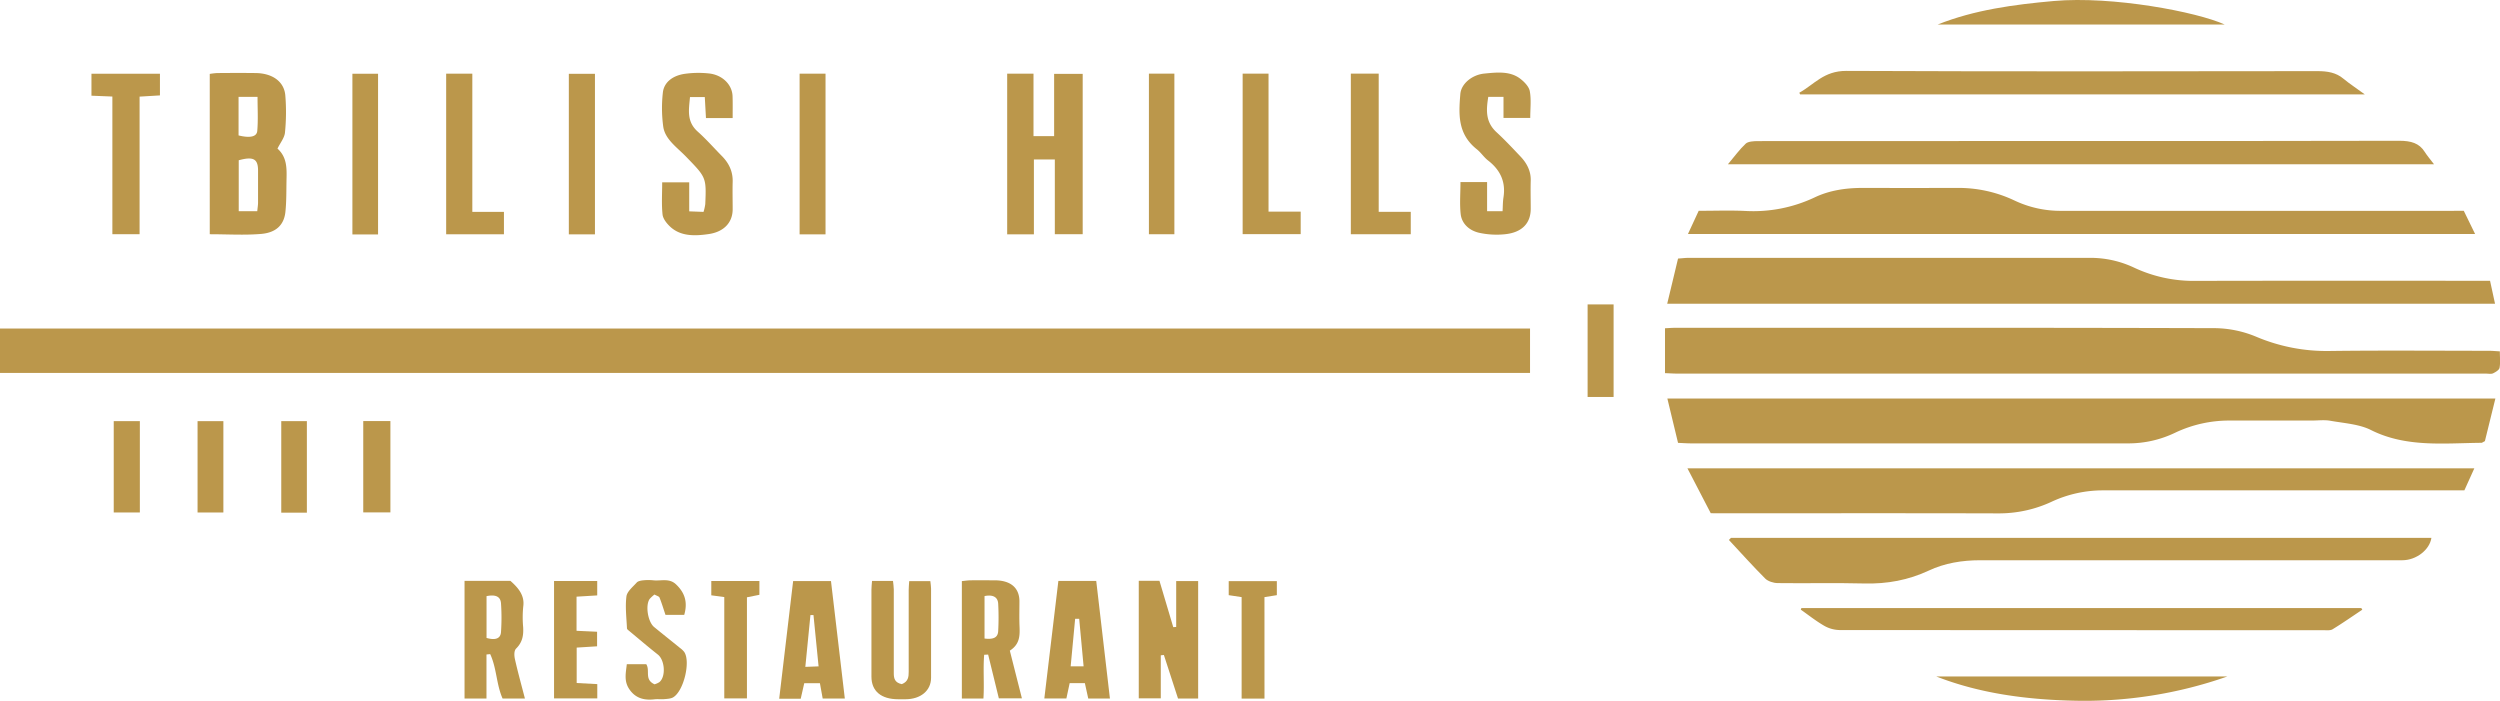 <svg xmlns="http://www.w3.org/2000/svg" viewBox="0 0 1614.98 452.75"><defs><style>.cls-1{fill:#bb974b;}</style></defs><g id="Layer_2" data-name="Layer 2"><g id="Layer_1-2" data-name="Layer 1"><path class="cls-1" d="M988.39,212.22v28.69H0V212.22Z"/><path class="cls-1" d="M1084,286.09c-2.33-9.66-4.55-18.89-6.9-28.65H1612c-2.43,9.89-4.71,19.13-6.78,27.53-1.55.8-1.84,1.08-2.13,1.08-24.32.22-48.83,3.14-71.58-8.31-7.48-3.76-17.32-4.36-26.2-5.94-3.8-.67-7.9-.13-11.87-.13-17.77,0-35.54-.05-53.31,0a81.29,81.29,0,0,0-35.06,7.89,69.43,69.43,0,0,1-30.11,6.86q-141.3,0-282.6,0C1089.94,286.42,1087.56,286.24,1084,286.09Z"/><path class="cls-1" d="M1075.58,241.05v-29c2.46-.11,4.48-.29,6.5-.29,116.42,0,232.84-.13,349.25.23a71.38,71.38,0,0,1,26.2,5.55,116.24,116.24,0,0,0,47.22,9.19c34.32-.43,68.64-.14,103-.12,2.18,0,4.36.22,7.13.37,0,3.81.42,7.29-.19,10.63-.25,1.37-2.51,2.76-4.23,3.57-1.19.56-3,.17-4.58.17H1083.77C1081.22,241.34,1078.68,241.16,1075.58,241.05Z"/><path class="cls-1" d="M1608.56,181.4c1.12,5.18,2.09,9.66,3.21,14.81H1077c2.41-10,4.69-19.5,7-29.18,2.87-.2,4.88-.46,6.9-.46q129.61,0,259.24,0a65.91,65.91,0,0,1,28.24,6.22,90.52,90.52,0,0,0,40,8.66c60.72-.16,121.43-.07,182.14-.07Z"/><path class="cls-1" d="M1105.14,331.54c-5-9.57-9.77-18.84-15.07-29h508.32c-2.17,4.79-4.18,9.25-6.43,14.23h-8.58q-112.31,0-224.61,0a78.4,78.4,0,0,0-33.16,7.22,80.47,80.47,0,0,1-34.55,7.65c-59.17-.17-118.34-.07-177.51-.07Z"/><path class="cls-1" d="M1591.59,136.18l7.31,15H1090.4l6.94-15c10.52,0,20.18-.36,29.79.08a92.78,92.78,0,0,0,45.17-8.76c9.48-4.52,20-6.11,30.88-6.1q30.27.06,60.56,0a84.41,84.41,0,0,1,37.55,8.1,69.22,69.22,0,0,0,30.17,6.7q126,0,252.08,0Z"/><path class="cls-1" d="M1118.21,347.44h452.47c-1.15,7.81-9.88,14.47-18.75,14.47q-136.35,0-272.69,0c-11.79,0-23,1.86-33.31,6.7-13,6.08-26.72,8.7-41.67,8.31-18.61-.49-37.25,0-55.88-.25-2.72,0-6.28-1.18-8-2.86-8.12-8.14-15.73-16.63-23.52-25Z"/><path class="cls-1" d="M1116.22,106.12c4.27-5.07,7.46-9.54,11.53-13.35,1.46-1.37,5-1.61,7.6-1.62q89.28-.12,178.57-.06c78.67,0,157.35.09,236-.15,7.62,0,12.89,1.55,16.44,7.18,1.58,2.5,3.59,4.81,6,8Z"/><path class="cls-1" d="M1527.67,61h-364.8l-.53-1.1c9.63-5.33,15.81-14.16,30.4-14.1,101.41.44,202.83.27,304.25.15,6.56,0,12.09.89,16.87,4.91C1517.81,54.16,1522.27,57,1527.67,61Z"/><path class="cls-1" d="M1163.69,392.79h361.69l.65,1.07c-6.39,4.26-12.67,8.65-19.26,12.68-1.43.87-4,.56-6,.56q-156.32,0-312.64-.1a20.83,20.83,0,0,1-9.83-2.82c-5.31-3.09-10.06-6.86-15-10.35Z"/><path class="cls-1" d="M179.25,96c6.22,5.54,6,12.83,5.84,20.06-.14,6.92,0,13.86-.71,20.75-.84,8.27-5.82,13.44-15.58,14.29-10.83.93-21.87.21-33.3.21V47.75a42.3,42.3,0,0,1,4.86-.56c8.27-.06,16.54-.11,24.81,0,10.7.14,18.28,5.37,19.13,14.3a131.65,131.65,0,0,1-.21,24.15C183.78,89,181.07,92.25,179.25,96Zm-13.06,40.45c.23-2.44.5-4,.51-5.53,0-6.92,0-13.83,0-20.74,0-7.54-3-9.26-12.48-6.65v32.92ZM154.11,87.48c7.36,1.82,11.75.92,12.08-2.91.62-7.1.18-14.26.18-22H154.11Z"/><path class="cls-1" d="M650.63,47.57h17V87.94h13.33V47.72h18.45V151.27h-18V103H667.89v48.36H650.63Z"/><path class="cls-1" d="M473.29,76.29H456.05c-.25-4.55-.49-8.79-.76-13.59h-9.56c-.71,8.18-2.36,15.79,5.07,22.39,5.54,4.93,10.33,10.45,15.5,15.67,4.84,4.87,7.2,10.4,7,16.76-.16,5.92,0,11.85,0,17.77-.05,8.37-5.56,14.47-15.44,15.91-8.94,1.31-18.14,1.6-25-4.83-2.29-2.17-4.58-5.12-4.86-7.85-.7-6.71-.23-13.5-.23-20.73h17.46v18.74l9.24.35a30.21,30.21,0,0,0,1.13-5c.74-17.34.61-17.26-12.55-30.8-5.82-6-13.62-11.24-14.63-19.5a89.25,89.25,0,0,1-.19-22c.84-6.6,6.5-10.85,14.37-11.92a63.64,63.64,0,0,1,15.42-.21c8.77.95,15,7.33,15.21,14.75C473.38,66.68,473.29,71.13,473.29,76.29Z"/><path class="cls-1" d="M943.45,117.62h17.2v18.81h10c.18-3.05.13-6,.58-8.91,1.49-9.38-1.51-17.3-9.92-23.82-2.76-2.13-4.58-5.12-7.31-7.28-12.59-10-11.66-22.9-10.65-35.62.53-6.71,7.6-12.5,15.52-13.27s16.49-1.8,23.18,3.31c2.77,2.12,5.67,5.18,6.19,8.1,1,5.47.29,11.15.29,17.23H971.25V62.59h-9.84c-1.36,8.47-1.91,16.13,5.32,22.81,5.43,5,10.44,10.37,15.48,15.68,4.3,4.53,6.8,9.63,6.63,15.59s0,12.13,0,18.2c0,9.25-5.53,15.25-16.41,16.42a52.7,52.7,0,0,1-16.82-.89c-6.77-1.52-11.27-6.1-12-11.94C942.85,131.77,943.45,125,943.45,117.62Z"/><path class="cls-1" d="M735.63,375.19H749c3,10.06,6,20,8.91,29.94l1.9-.12V375.36H774v75.9H761c-3-9.34-6.09-18.75-9.14-28.15l-2,.22v27.8H735.63Z"/><path class="cls-1" d="M339.09,451.23H324.66c-4.08-9.26-3.75-19.52-8-28.68l-2.4.24v28.45H300.09v-76h29.63c5.31,4.66,9.27,9.56,8.3,16.52a70.05,70.05,0,0,0-.06,13.43c.27,5-.32,9.58-4.52,13.74-1.48,1.46-1.29,4.64-.8,6.87C334.47,434,336.74,442.14,339.09,451.23ZM314.3,385.1v27c5.74,1.65,9.07.42,9.34-3.78a134.54,134.54,0,0,0,0-18.62C323.31,385.35,320.15,383.9,314.3,385.1Z"/><path class="cls-1" d="M652.34,420.31c2.63,10.38,5.12,20.23,7.8,30.79h-14.9l-6.91-28.26-2.56.14c-.77,9.24.14,18.57-.48,28.26H621.35V375.39c2-.19,3.8-.49,5.61-.51,5.17-.07,10.35,0,15.53,0,10.32,0,16,4.77,16.06,13.5,0,5.34-.17,10.7.05,16C658.83,410.28,659,416.06,652.34,420.31ZM636,412.49c5.87.72,8.61-.71,8.82-4.77a164.4,164.4,0,0,0,0-17.76c-.24-4.28-3.41-6-8.82-4.9Z"/><path class="cls-1" d="M717,451.23H703c-.78-3.51-1.45-6.57-2.19-9.94H691c-.7,3.29-1.36,6.36-2.12,9.9H674.63c3-25.48,6-50.56,9.07-75.92h24.46C711.12,400.62,714,425.61,717,451.23Zm-19.88-51.49h-2.59c-.95,10.09-1.9,20.17-2.89,30.72H700C699,419.9,698.09,409.82,697.15,399.74Z"/><path class="cls-1" d="M872.63,47.56h18v89.28h20.71v14.47H872.63Z"/><path class="cls-1" d="M519.54,441.36c-.83,3.62-1.52,6.66-2.28,10h-13.9c3-25.46,6-50.47,9-76h24.45c3,25.11,5.92,50.25,8.94,75.9h-14.3c-.61-3.4-1.16-6.44-1.79-9.91Zm6-44.05-2,0c-1.07,10.92-2.15,21.85-3.3,33.48l8.56-.32C527.63,419,526.57,408.16,525.5,397.31Z"/><path class="cls-1" d="M72.59,62.36l-13.51-.54V47.63h44.24v14l-13.15.79v88.87H72.59Z"/><path class="cls-1" d="M601,375.42c.17,1.74.45,3.28.46,4.82q0,28.8,0,57.61c0,8.28-6.7,13.85-16.54,13.86h-4.65c-11.06,0-17.32-5.25-17.32-14.57q0-28.15,0-56.32c0-1.69.23-3.39.38-5.52h13.54c.18,1.88.51,3.69.51,5.5q.06,27.07,0,54.15c0,3.23.6,6.07,5.19,7,4.2-1.65,4.44-4.8,4.44-8q0-26.43,0-52.85c0-1.71.19-3.42.33-5.68Z"/><path class="cls-1" d="M288.22,47.59h16.9v89.28h20.42v14.47H288.22Z"/><path class="cls-1" d="M802.74,47.57h16.72v89.14h20.77v14.54H802.74Z"/><path class="cls-1" d="M1250.84,437h188a278.32,278.32,0,0,1-100.44,15.61C1308.52,451.84,1278.67,447.9,1250.84,437Z"/><path class="cls-1" d="M1437.17,15.86h-185.5c23.84-9.52,49.55-12.93,75.06-15.21C1364.6-2.72,1419.27,7.67,1437.17,15.86Z"/><path class="cls-1" d="M384.33,151.39H367.46V47.68h16.87Z"/><path class="cls-1" d="M516.54,47.59h16.74v103.8H516.54Z"/><path class="cls-1" d="M442,397.22h-12.1c-1.34-4-2.43-7.66-3.87-11.23-.29-.74-1.83-1.13-3.24-1.93a21.82,21.82,0,0,0-3.1,2.85c-2.9,4.09-1.2,14.8,2.87,18.15,5.54,4.55,11.17,9,16.74,13.53a13.46,13.46,0,0,1,2.72,2.59c4.21,6.25-.34,25.28-7.18,29.3-1.53.9-3.86,1-5.86,1.17s-4.16-.14-6.19.1c-7.2.83-12.52-1-16.27-6.55-3.57-5.27-2.22-10.46-1.61-16.14h12.56c2.7,4.19-1.46,9.9,5.37,13a12.3,12.3,0,0,0,3.12-1.41c4.33-3.61,3.5-14.28-1-17.81-6.27-4.95-12.3-10.11-18.42-15.19-.6-.51-1.5-1.12-1.52-1.7-.31-6.9-1.21-13.86-.35-20.67.4-3.17,4.12-6.14,6.68-9,.77-.86,2.65-1.24,4.09-1.39a32.71,32.71,0,0,1,6.71,0c4.88.5,10.15-1.54,14.49,2.55C442.71,383.14,444.25,389.41,442,397.22Z"/><path class="cls-1" d="M742.19,47.57h16.45V151.31H742.19Z"/><path class="cls-1" d="M244.22,151.45H227.65V47.64h16.57Z"/><path class="cls-1" d="M372.44,407.49l13.27.61v9.41l-13.18.83v22.88l13.31.71v9.25H357.91V375.31H385.8v9.32l-13.36.81Z"/><path class="cls-1" d="M482.52,385.85v65.31H467.88V385.7l-8.39-1.13v-9.25h31.08v8.92Z"/><path class="cls-1" d="M816.85,451.3H802.08V385.73l-8.34-1.26V375.4h31.09v9.07l-8,1.27Z"/><path class="cls-1" d="M234.66,272H252.2v59H234.66Z"/><path class="cls-1" d="M73.47,272.05H90.34v59H73.47Z"/><path class="cls-1" d="M1025.58,196.65h16.79v59.79h-16.79Z"/><path class="cls-1" d="M198.24,331.17H181.69V272.05h16.55Z"/><path class="cls-1" d="M127.62,272.06H144.3v59H127.62Z"/></g></g></svg>